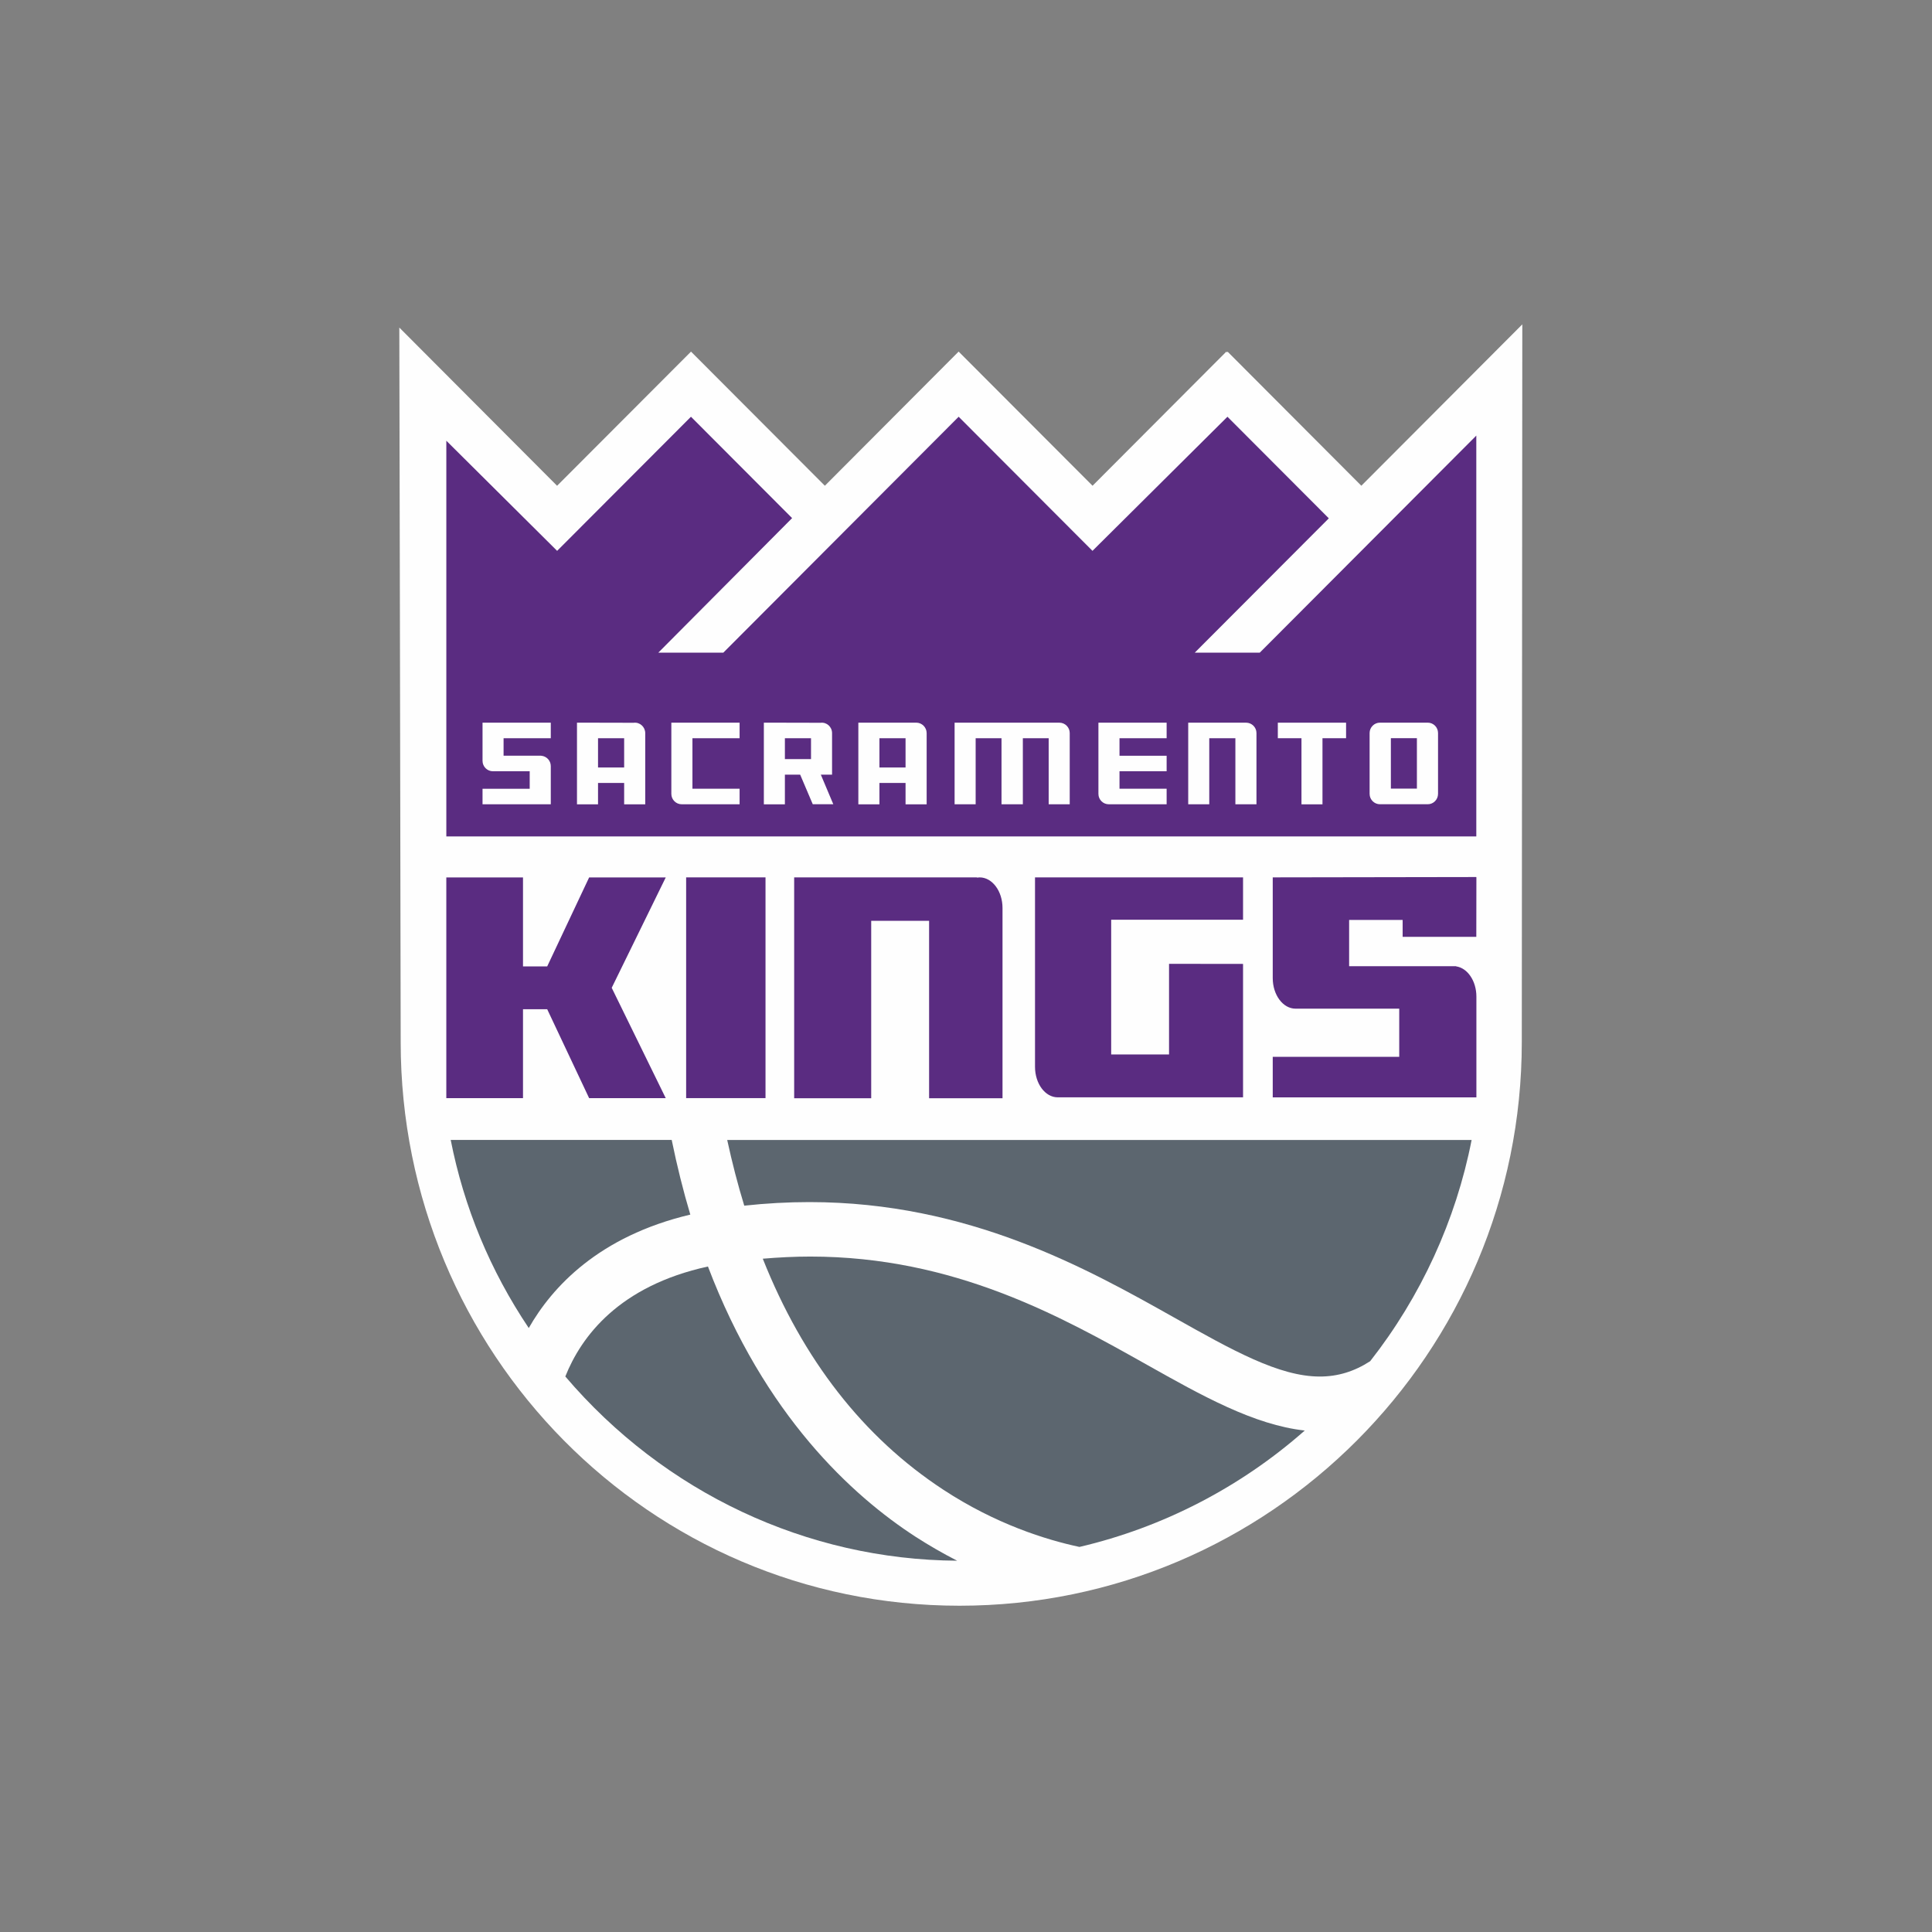 <?xml version="1.0" encoding="UTF-8" standalone="no"?>
<svg width="150px" height="150px" viewBox="0 0 150 150" version="1.1" xmlns="http://www.w3.org/2000/svg" xmlns:xlink="http://www.w3.org/1999/xlink">
    <rect x="0" y="0" width="150" height="150" fill="#808080" stroke="none"/>
    <!-- Generator: Sketch 39.1 (31720) - http://www.bohemiancoding.com/sketch -->
    <title>SAC</title>
    <desc>Created with Sketch.</desc>
    <defs>
        <polygon id="path-1" points="0.003 99.666 87.192 99.666 87.192 0.185 0.003 0.185"></polygon>
    </defs>
    <g id="Page-1" stroke="none" stroke-width="1" fill="none" fill-rule="evenodd">
        <g id="SAC">
            <g id="Page-1" transform="translate(31, 25)">
                <g id="Group-3" transform="translate(0, 0.068)" fill="#FEFEFE">
                    <path d="M87.192,0.115 L74.694,12.645 L64.314,2.239 L64.265,2.286 L64.208,2.236 L53.825,12.645 L43.428,2.229 L33.042,12.645 L22.648,2.229 L22.645,2.236 L12.252,12.648 L0.003,0.364 C0.003,0.364 0.109,51.539 0.109,55.841 C0.109,79.969 19.43,99.6 43.498,99.6 C67.573,99.6 87.152,79.969 87.152,55.841 C87.152,51.539 87.192,0.115 87.192,0.115" id="Fill-1"></path>
                </g>
                <path d="M31.845,68.33 C44.209,68.33 53.405,73.5 60.12,77.271 C64.692,79.842 68.307,81.874 71.47,81.874 C72.862,81.874 74.139,81.486 75.379,80.684 C79.316,75.667 82.038,69.735 83.256,63.508 L25.46,63.508 C25.844,65.275 26.287,66.991 26.784,68.608 C28.481,68.423 30.181,68.33 31.845,68.33" id="Fill-4" fill="#5C666F"></path>
                <path d="M3.993,63.505 C5.022,68.731 7.056,73.642 10.053,78.109 C11.862,74.931 15.484,70.984 22.596,69.301 C22.05,67.472 21.564,65.527 21.151,63.505 L3.993,63.505 Z" id="Fill-6" fill="#5C666F"></path>
                <path d="M12.891,81.87 C20.578,90.894 31.646,96.097 43.313,96.173 C42.212,95.61 41.136,94.99 40.101,94.324 C35.156,91.123 28.355,84.889 23.965,73.331 C17.052,74.842 14.128,78.765 12.891,81.87" id="Fill-8" fill="#5C666F"></path>
                <path d="M28.222,72.725 C31.338,80.572 36.048,86.603 42.227,90.653 C46.313,93.337 50.229,94.553 52.809,95.103 C59.273,93.592 65.306,90.474 70.301,86.066 C66.362,85.632 62.319,83.362 58.052,80.963 C51.393,77.222 43.101,72.559 31.904,72.559 C30.693,72.559 29.459,72.622 28.222,72.725" id="Fill-10" fill="#5C666F"></path>
                <path d="M45.058,43.12 C44.989,43.12 44.923,43.127 44.853,43.137 L44.847,43.12 L35.849,43.12 L31.317,43.12 L30.659,43.12 L30.659,60.266 L36.64,60.266 L36.64,46.491 L41.135,46.491 L41.135,60.266 L46.835,60.266 L46.835,45.496 C46.835,44.187 46.037,43.12 45.058,43.12" id="Fill-12" fill="#5A2C81"></path>
                <path d="M49.715,43.12 L49.358,43.12 L49.358,57.824 C49.358,59.136 50.148,60.197 51.124,60.197 C51.127,60.197 51.137,60.193 51.147,60.193 L51.147,60.197 L60.555,60.197 L65.51,60.197 L65.51,49.838 L59.764,49.831 L59.764,56.866 L55.272,56.866 L55.272,46.408 L65.51,46.408 L65.51,43.12 L54.485,43.12 L49.715,43.12 Z" id="Fill-14" fill="#5A2C81"></path>
                <polygon id="Fill-16" fill="#5A2C81" points="14.74 43.124 11.485 50.03 9.606 50.03 9.606 43.124 3.652 43.124 3.652 60.26 9.606 60.26 9.606 53.357 11.485 53.357 14.74 60.26 20.688 60.26 16.493 51.693 20.688 43.124"></polygon>
                <mask id="mask-2" fill="white">
                    <use xlink:href="#path-1"></use>
                </mask>
                <g id="Clip-19"></g>
                <polygon id="Fill-18" fill="#5A2C81" mask="url(#mask-2)" points="22.272 60.258 28.434 60.258 28.434 43.119 22.272 43.119"></polygon>
                <path d="M83.62,47.735 L83.627,43.119 L83.62,43.119 L83.62,43.093 L67.815,43.119 L67.815,50.94 C67.815,52.245 68.609,53.312 69.582,53.312 L77.636,53.312 L77.636,57.05 L67.815,57.05 L67.815,60.199 L83.627,60.199 L83.627,52.381 C83.627,51.162 82.939,50.154 82.049,50.028 L82.049,50.015 L73.746,50.015 L73.746,46.423 L77.901,46.423 L77.901,47.735 L83.62,47.735 Z" id="Fill-20" fill="#5A2C81" mask="url(#mask-2)"></path>
                <polygon id="Fill-21" fill="#5A2C81" mask="url(#mask-2)" points="66.806 25.674 61.759 25.674 72.169 15.243 64.299 7.356 53.82 17.768 43.43 7.356 25.157 25.674 20.109 25.674 30.499 15.226 22.646 7.356 12.256 17.768 3.653 9.218 3.653 26.304 3.653 39.94 83.62 39.94 83.62 26.715 83.62 8.82"></polygon>
                <path d="M21.123,36.639 C21.123,37.083 21.487,37.444 21.927,37.444 L22.03,37.444 L26.422,37.444 L26.422,36.238 L22.761,36.238 L22.761,32.314 L26.422,32.314 L26.422,31.108 L21.123,31.108 L21.123,36.639 Z" id="Fill-22" fill="#FEFEFE" mask="url(#mask-2)"></path>
                <path d="M15.431,34.586 L17.459,34.586 L17.459,32.316 L15.431,32.316 L15.431,34.586 Z M18.196,31.116 L13.797,31.106 L13.797,37.449 L15.431,37.449 L15.431,35.789 L17.459,35.789 L17.459,37.449 L19.096,37.449 L19.096,31.918 C19.096,31.444 18.679,31.05 18.196,31.116 L18.196,31.116 Z" id="Fill-23" fill="#FEFEFE" mask="url(#mask-2)"></path>
                <path d="M76.987,36.226 L79.008,36.226 L79.008,32.312 L76.987,32.312 L76.987,36.226 Z M79.848,31.106 L76.14,31.106 C75.7,31.106 75.336,31.467 75.336,31.911 L75.336,36.637 C75.336,37.081 75.7,37.442 76.14,37.442 L79.848,37.442 C80.288,37.442 80.649,37.081 80.649,36.634 L80.649,31.911 C80.649,31.467 80.288,31.106 79.848,31.106 L79.848,31.106 Z" id="Fill-24" fill="#FEFEFE" mask="url(#mask-2)"></path>
                <path d="M6.464,34.075 C6.464,34.519 6.828,34.881 7.271,34.881 L10.126,34.881 L10.126,36.239 L6.464,36.239 L6.464,37.446 L11.763,37.446 L11.763,34.48 C11.763,34.069 11.455,33.724 11.042,33.678 L10.999,33.674 L8.098,33.674 L8.098,32.316 L11.763,32.316 L11.763,31.106 L6.464,31.106 L6.464,34.075 Z" id="Fill-25" fill="#FEFEFE" mask="url(#mask-2)"></path>
                <path d="M37.279,34.586 L39.307,34.586 L39.307,32.316 L37.279,32.316 L37.279,34.586 Z M40.134,31.106 L35.642,31.106 L35.642,37.449 L37.279,37.449 L37.279,35.789 L39.307,35.789 L39.307,37.449 L40.945,37.449 L40.945,31.918 C40.945,31.474 40.581,31.106 40.134,31.106 L40.134,31.106 Z" id="Fill-26" fill="#FEFEFE" mask="url(#mask-2)"></path>
                <polygon id="Fill-27" fill="#FEFEFE" mask="url(#mask-2)" points="68.21 32.315 70.046 32.315 70.046 37.448 71.677 37.448 71.677 32.315 73.509 32.315 73.509 31.109 68.21 31.109"></polygon>
                <path d="M51.249,31.108 L43.115,31.108 L43.115,37.444 L44.749,37.444 L44.749,32.314 L46.757,32.314 L46.757,37.444 L48.414,37.444 L48.414,32.314 L50.419,32.314 L50.419,37.444 L52.053,37.444 L52.053,31.913 C52.053,31.472 51.693,31.108 51.249,31.108" id="Fill-28" fill="#FEFEFE" mask="url(#mask-2)"></path>
                <path d="M65.745,31.108 L65.587,31.108 L61.253,31.108 L61.253,37.444 L62.887,37.444 L62.887,32.314 L64.915,32.314 L64.915,37.444 L66.552,37.444 L66.552,31.913 C66.552,31.472 66.189,31.108 65.745,31.108" id="Fill-29" fill="#FEFEFE" mask="url(#mask-2)"></path>
                <path d="M54.281,36.639 C54.281,37.083 54.641,37.444 55.085,37.444 L55.187,37.444 L59.577,37.444 L59.577,36.238 L55.918,36.238 L55.918,34.879 L59.577,34.879 L59.577,33.676 L55.918,33.676 L55.918,32.314 L59.577,32.314 L59.577,31.108 L54.281,31.108 L54.281,36.639 Z" id="Fill-30" fill="#FEFEFE" mask="url(#mask-2)"></path>
                <path d="M29.939,33.936 L31.967,33.936 L31.967,32.316 L29.939,32.316 L29.939,33.936 Z M32.728,35.142 L33.601,35.142 L33.601,31.915 C33.601,31.444 33.194,31.053 32.705,31.116 L28.305,31.106 L28.305,37.449 L29.939,37.449 L29.939,35.142 L31.124,35.142 L32.103,37.442 L33.697,37.442 L32.728,35.142 Z" id="Fill-31" fill="#FEFEFE" mask="url(#mask-2)"></path>
                <rect id="Rectangle" mask="url(#mask-2)" x="-31" y="-25" width="150" height="150"></rect>
            </g>
        </g>
    </g>
</svg>